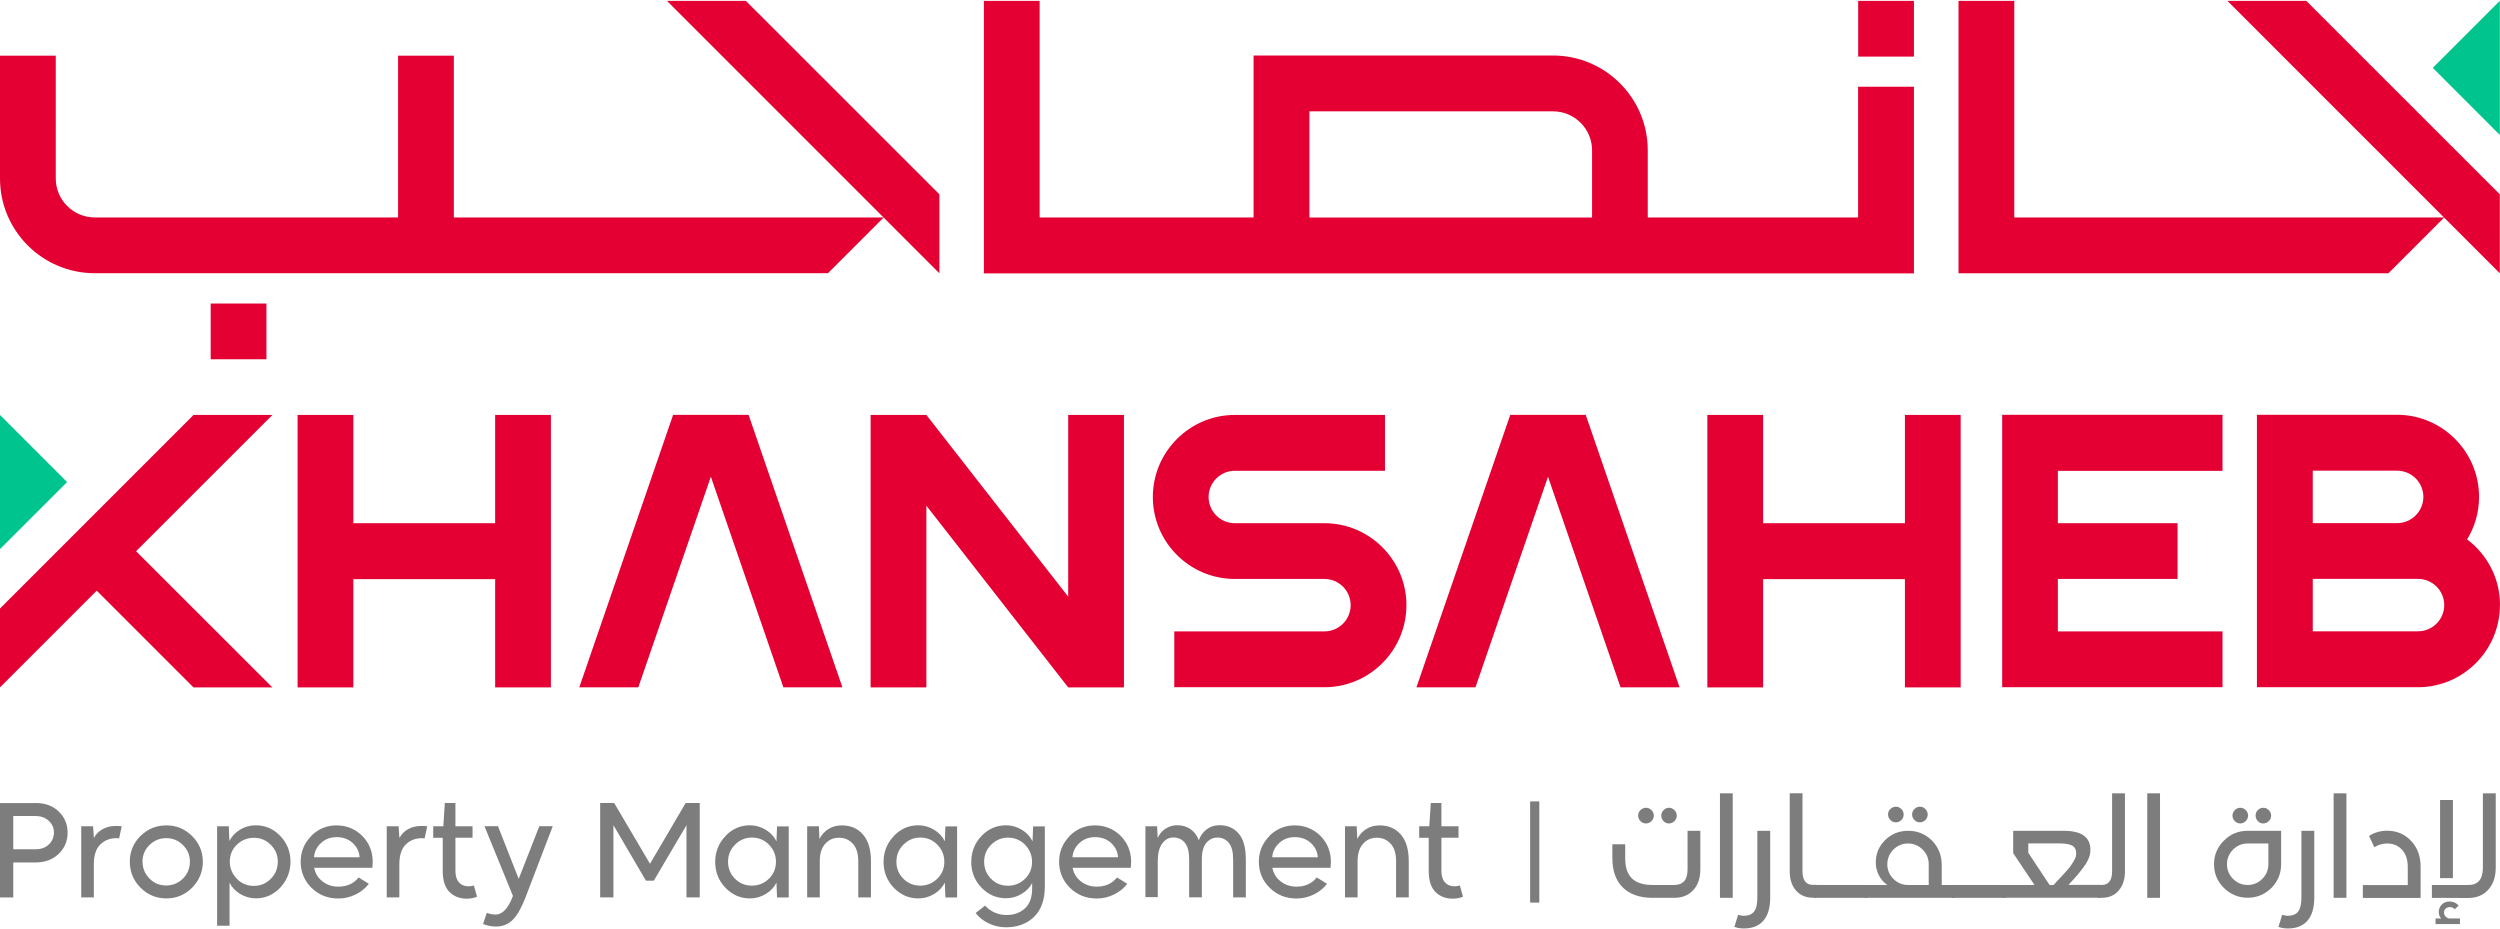 <svg xmlns="http://www.w3.org/2000/svg" id="primary_usage" viewBox="0 0 299.5 111.32"><defs><style>      .st0 {        fill: #e40521;      }      .st1 {        fill: #e40032;      }      .st2 {        fill: #14ab76;      }      .st3 {        fill: #7c7d7c;      }      .st4 {        fill: #7b7b7c;      }      .st5 {        fill: #00c48d;      }    </style></defs><g><g><path class="st0" d="M-319.67,312.5h-6.72v-6.72h6.72v6.72ZM-52.29,302.25v-9.5l-23.16-23.16h-9.5l32.66,32.66h0ZM-239.08,302.25v-9.5l-23.16-23.16h-9.39l32.66,32.66h-.11ZM-122.42,279.94v22.31h-111.33v-32.66h6.72v25.94h25.62v-19.43h35.86c6.3,0,11.31,5.12,11.31,11.31v8.01h25.19v-15.69h6.72l-.11.21ZM-194.78,295.53h33.84v-8.01c0-2.56-2.13-4.7-4.7-4.7h-29.14v12.7ZM-122.42,269.59h-6.72v6.72h6.72v-6.72ZM-58.91,295.53h-51.45v-25.94h-6.72v32.66h51.45s6.72-6.72,6.72-6.72ZM-297.25,295.53v-19.32h-6.72v19.32h-36.29c-2.56,0-4.7-2.13-4.7-4.7v-14.73h-6.72v14.73c0,6.3,5.12,11.31,11.31,11.31h87.74l6.72-6.72h-51.45l.11.11Z"></path><path class="st0" d="M-285.62,319.22v32.66h-6.72v-13.02h-16.97v13.02h-6.72v-32.66h6.72v13.02h16.97v-13.02h6.72ZM-123.49,319.22v12.92h-16.97v-13.02h-6.72v32.66h6.72v-13.02h16.97v13.02h6.72v-32.66h-6.72v.11ZM-183.15,341.96c0-5.44-4.38-9.82-9.82-9.82h-10.78c-1.71,0-3.1-1.39-3.1-3.1s1.39-3.1,3.1-3.1h18.04v-6.72h-18.04c-5.44,0-9.82,4.38-9.82,9.82s4.38,9.82,9.82,9.82h10.78c1.71,0,3.1,1.39,3.1,3.1s-1.39,3.1-3.1,3.1h-18.04v6.72h18.04c5.44,0,9.82-4.38,9.82-9.82M-85.49,325.94v-6.72h-26.36v32.66h26.36v-6.72h-19.75v-6.3h14.3v-6.72h-14.3v-6.3h19.75v.11ZM-52.19,341.96c0,5.44-4.38,9.82-9.82,9.82h-19.32v-32.66h16.76c5.44,0,9.82,4.38,9.82,9.82s-.53,3.63-1.39,5.12c2.35,1.81,3.95,4.59,3.95,7.9M-74.71,325.84v6.3h10.14c1.71,0,3.1-1.39,3.1-3.1s-1.39-3.1-3.1-3.1h-10.14v-.11ZM-58.91,341.96c0-1.71-1.39-3.1-3.1-3.1h-12.59v6.3h12.59c1.71,0,3.1-1.39,3.1-3.1M-270.99,319.22l-11.21,32.66h7.04l8.65-25.19,8.65,25.19h7.04l-11.21-32.66h-9.07.11ZM-170.77,319.22l-11.21,32.66h7.04l8.65-25.19,8.65,25.19h7.04l-11.21-32.66h-9.07.11ZM-335.25,335.55l16.33-16.33h-9.39l-23.16,23.16v9.39l11.63-11.63,11.63,11.63h9.39l-16.33-16.33h0l-.11.11ZM-216.99,319.22h-6.72v21.77l-16.97-21.77h-6.72v32.66h6.72v-21.77l16.97,21.77h6.72s0-32.66,0-32.66Z"></path><polygon class="st2" points="-52.29 269.59 -52.29 285.71 -60.3 277.59 -52.29 269.59"></polygon><polygon class="st2" points="-351.58 335.23 -351.58 319.22 -343.57 327.23 -351.58 335.23"></polygon></g><g><g><path class="st4" d="M-299.71,375.47l1.07-1.07c.96.96,2.03,1.39,3.31,1.39.75,0,1.39-.21,1.81-.53s.75-.85.75-1.39-.11-.75-.32-1.07c-.21-.32-.53-.53-.96-.75s-.85-.32-1.28-.53c-.43-.11-.96-.32-1.39-.53-.43-.21-.85-.43-1.28-.64s-.75-.53-.96-.96-.32-.96-.32-1.49c0-.96.32-1.71,1.07-2.24s1.71-.85,2.88-.85,1.49.21,2.24.43c.75.32,1.39.85,1.81,1.49l-1.17.96c-.32-.43-.64-.75-1.17-.96s-1.07-.32-1.6-.32h0c-.64,0-1.17.11-1.6.43s-.64.64-.64,1.17.11.64.32.96.53.43.96.64.85.32,1.28.43.96.32,1.39.53.96.43,1.28.64c.43.21.75.64.96,1.07.21.43.32.96.32,1.6,0,1.07-.43,1.92-1.17,2.56s-1.81.96-2.99.96h0c-1.71,0-3.2-.64-4.38-1.92h-.21Z"></path><path class="st4" d="M-289.35,368h1.6v4.7c0,.96.21,1.71.75,2.24s1.07.75,1.81.75,1.28-.21,1.81-.75.75-1.28.75-2.24v-4.7h1.6v9.18h-1.49v-1.6c-.32.53-.75.96-1.28,1.28s-1.07.53-1.71.53c-1.17,0-2.03-.43-2.67-1.17-.75-.75-1.07-1.92-1.07-3.42v-4.7h0l-.11-.11Z"></path><path class="st4" d="M-278.15,374.72c.32.32.75.64,1.28.85.53.21,1.07.32,1.71.32s1.07-.11,1.49-.32.53-.53.53-.96-.21-.64-.64-.85c-.43-.21-.85-.32-1.49-.43s-1.17-.21-1.71-.43-1.07-.43-1.49-.85-.64-.85-.64-1.49.32-1.39.96-1.81c.64-.43,1.49-.75,2.56-.75,1.6,0,2.88.53,3.63,1.49l-.96.96c-.32-.32-.64-.64-1.17-.75-.53-.21-.96-.21-1.49-.21s-1.07,0-1.39.32-.53.43-.53.85.21.53.64.75.85.32,1.49.43,1.17.21,1.71.43,1.07.43,1.49.85.64.96.64,1.6c0,.96-.32,1.6-1.07,2.13-.75.43-1.6.75-2.56.75s-1.49-.11-2.24-.43c-.75-.21-1.39-.64-1.92-1.17l1.17-1.07h0v-.21Z"></path><path class="st4" d="M-270.35,368h1.28l.21-2.99h1.39v2.99h2.24v1.49h-2.24v4.27c0,.64.11,1.17.43,1.49s.75.53,1.28.53.53,0,.75-.11l.43,1.49c-.32.21-.85.21-1.28.21-.85,0-1.71-.32-2.24-.85s-.85-1.49-.85-2.67v-4.27h-1.28v-1.49h0l-.11-.11Z"></path><path class="st4" d="M-262.24,369.28c.85-.96,1.92-1.39,3.1-1.39s1.39.21,2.03.64,1.07.85,1.39,1.49v-1.92h1.6v9.18h-1.49v-1.92c-.32.64-.85,1.07-1.49,1.49s-1.28.53-2.03.53c-1.28,0-2.24-.43-3.2-1.39-.85-.96-1.28-2.03-1.28-3.31s.43-2.45,1.28-3.31h0l.11-.11ZM-260.96,374.83c.64.64,1.28.85,2.24.85s1.6-.32,2.24-.85.85-1.28.85-2.24-.32-1.6-.85-2.24-1.28-.96-2.24-.96-1.6.32-2.13.96-.85,1.39-.85,2.24.32,1.6.85,2.24h-.11Z"></path><path class="st4" d="M-251.89,366.08c0-.32,0-.53.32-.75s.43-.32.75-.32.53,0,.75.32c.21.21.32.43.32.75s0,.53-.32.75c-.21.21-.43.32-.75.32s-.53,0-.75-.32-.32-.43-.32-.75ZM-251.67,377.18v-9.18h1.6v9.18h-1.6Z"></path><path class="st4" d="M-247.73,377.18v-9.18h1.49v1.6c.32-.53.75-.96,1.28-1.28.53-.32,1.07-.43,1.71-.43,1.17,0,2.03.43,2.67,1.17.75.75,1.07,1.92,1.07,3.42v4.7h-1.6v-4.7c0-.96-.21-1.71-.75-2.24-.43-.53-1.07-.75-1.81-.75s-1.28.21-1.81.75-.75,1.28-.75,2.24v4.7h-1.6.11Z"></path><path class="st4" d="M-236.52,369.28c.85-.96,1.92-1.39,3.1-1.39s1.39.21,2.03.64,1.07.85,1.39,1.49v-1.92h1.6v9.18h-1.49v-1.92c-.32.64-.85,1.07-1.49,1.49s-1.28.53-2.03.53c-1.28,0-2.24-.43-3.2-1.39-.85-.96-1.28-2.03-1.28-3.31s.43-2.45,1.28-3.31h0l.11-.11ZM-235.24,374.83c.64.64,1.28.85,2.24.85s1.6-.32,2.24-.85.85-1.28.85-2.24-.32-1.6-.85-2.24-1.28-.96-2.24-.96-1.6.32-2.13.96-.85,1.39-.85,2.24.32,1.6.85,2.24h-.11Z"></path><path class="st4" d="M-225.95,364.16h1.6v5.66c.32-.64.75-1.07,1.39-1.49.64-.32,1.28-.53,2.03-.53,1.28,0,2.24.43,3.2,1.39.85.96,1.28,2.03,1.28,3.31s-.43,2.35-1.28,3.31-1.92,1.39-3.2,1.39-1.39-.21-2.03-.53-1.07-.85-1.39-1.49v1.92h-1.6v-13.02h0v.11ZM-223.5,374.83c.64.64,1.28.85,2.24.85s1.6-.32,2.13-.85c.64-.64.96-1.28.96-2.24s-.32-1.6-.96-2.24-1.28-.96-2.13-.96-1.6.32-2.24.96-.96,1.39-.96,2.24.32,1.6.96,2.24h0Z"></path><path class="st4" d="M-214.85,366.08c0-.32.11-.53.32-.75s.43-.32.75-.32.53,0,.75.32.32.43.32.75,0,.53-.32.75c-.21.21-.43.32-.75.32s-.53,0-.75-.32c-.21-.21-.32-.43-.32-.75ZM-214.64,377.18v-9.18h1.6v9.18h-1.6Z"></path><path class="st4" d="M-209.09,377.18h-1.6v-13.02h1.6v13.02Z"></path><path class="st4" d="M-206.85,366.08c0-.32.11-.53.32-.75s.43-.32.75-.32.53,0,.75.32.32.43.32.75,0,.53-.32.75c-.21.21-.43.32-.75.32s-.53,0-.75-.32c-.21-.21-.32-.43-.32-.75ZM-206.74,377.18v-9.18h1.6v9.18h-1.6Z"></path><path class="st4" d="M-203.54,368h1.28l.21-2.99h1.39v2.99h2.24v1.49h-2.24v4.27c0,.64.11,1.17.43,1.49s.75.53,1.28.53.53,0,.75-.11l.43,1.49c-.43.21-.85.21-1.28.21-.96,0-1.71-.32-2.24-.85s-.85-1.49-.85-2.67v-4.27h-1.28v-1.49h0l-.11-.11Z"></path><path class="st4" d="M-197.13,380.59l.43-1.49c.43.21.75.21,1.17.21.85,0,1.6-.85,2.24-2.35l-3.63-8.97h1.71l2.67,6.72,2.67-6.72h1.71l-3.52,9.18c-.53,1.28-1.07,2.35-1.6,2.88-.53.64-1.28.85-2.13.85s-1.17,0-1.71-.32h0Z"></path></g><g><path class="st4" d="M-168.85,370.35c.85-.85,1.71-1.17,2.88-1.17h3.84v5.02c0,1.07.43,1.71,1.28,1.71h.43v1.6h-.43c-1.17,0-1.92-.53-2.24-1.49-.64,1.07-1.71,1.49-2.99,1.49s-2.13-.43-2.88-1.17-1.17-1.81-1.17-2.88.43-2.13,1.17-2.88h0l.11-.21ZM-167.78,375.04c.53.53,1.07.75,1.81.75s1.17-.21,1.71-.64.64-1.07.64-1.81v-2.56h-2.35c-.64,0-1.28.21-1.81.75s-.75,1.07-.75,1.81.21,1.28.75,1.81v-.11ZM-168.1,367.36c0-.21,0-.53.32-.64s.43-.32.64-.32.53,0,.64.32c.21.21.32.43.32.64s0,.53-.32.64c-.21.21-.43.32-.64.32s-.43,0-.64-.32-.32-.43-.32-.64ZM-165.33,367.36c0-.21,0-.53.21-.64s.43-.32.64-.32.53,0,.64.32.32.43.32.64,0,.53-.32.64-.43.32-.64.32-.43,0-.64-.32-.21-.43-.21-.64Z"></path><path class="st4" d="M-160.63,375.79h2.45c-.43-.32-.75-.64-.96-1.07s-.32-.96-.32-1.49c0-1.17.43-2.13,1.17-2.88s1.71-1.17,2.88-1.17,2.13.43,2.88,1.17,1.17,1.81,1.17,2.88-.43,2.13-1.17,2.88-1.71,1.17-2.88,1.17h-5.23v-1.6h0v.11ZM-157.21,375.04c.53.53,1.07.75,1.81.75s1.28-.21,1.81-.75.75-1.07.75-1.81-.21-1.28-.75-1.81-1.07-.75-1.81-.75-1.28.21-1.81.75-.75,1.07-.75,1.81.21,1.28.75,1.81Z"></path><path class="st4" d="M-147.61,377.39h-1.6v-12.81h1.6v12.81Z"></path><path class="st4" d="M-145.69,377.39v-1.6h5.44v-2.24c0-.85-.21-1.49-.64-2.03s-1.07-.75-1.81-.75-1.07.11-1.6.43l-.64-1.39c.64-.43,1.39-.64,2.24-.64s2.13.43,2.99,1.28c.75.85,1.17,1.92,1.17,3.1v2.24h1.49v1.6h-8.65Z"></path><path class="st4" d="M-137.36,377.39v-1.6h1.07c.85,0,1.28-.53,1.28-1.71v-5.02h1.6v5.02c0,1.07.43,1.71,1.28,1.71h1.07v1.6h-1.07c-.96,0-1.6-.32-2.03-1.07-.43.75-1.17,1.07-2.03,1.07h-1.17ZM-136.51,367.36c0-.21,0-.53.21-.64s.43-.32.64-.32.53,0,.64.32.32.43.32.64,0,.53-.32.64-.43.32-.64.32-.43,0-.64-.32-.21-.43-.21-.64ZM-133.52,366.61c.21-.21.43-.32.64-.32s.53,0,.64.32.32.43.32.64,0,.53-.32.64-.43.32-.64.32-.53,0-.64-.32-.32-.43-.32-.64,0-.53.32-.64Z"></path><path class="st4" d="M-130.96,375.79c.85,0,1.28-.53,1.28-1.71v-5.02h1.6v4.7c0,.64.11,1.07.43,1.39.32.32.64.53,1.07.53s.85-.21,1.07-.53c.32-.32.43-.75.43-1.39v-4.7h1.6v4.7c0,.64.11,1.07.43,1.39.32.32.64.53,1.07.53s.85-.21,1.07-.53c.32-.32.43-.75.43-1.39v-4.7h1.6v4.7c0,1.07-.32,1.92-.85,2.45s-1.28.96-2.24.96-1.81-.43-2.24-1.39c-.53.85-1.28,1.39-2.35,1.39s-1.71-.43-2.24-1.28c-.43.85-1.17,1.28-2.13,1.28h-.43v-1.6h.43v.21Z"></path><path class="st4" d="M-117.19,375.79h4.91c.85,0,1.28-.53,1.28-1.71v-9.5h1.6v9.5c0,1.07.43,1.71,1.28,1.71h.43v1.6h-.43c-.96,0-1.6-.32-2.03-1.07-.43.75-1.17,1.07-2.03,1.07h-4.91v-1.6h-.11ZM-116.33,374.94v-9.5h1.6v9.5h-1.6Z"></path><path class="st4" d="M-108.01,375.79h.43c.85,0,1.28-.53,1.28-1.71v-9.5h1.6v9.5c0,.96-.21,1.71-.75,2.35s-1.17.85-2.13.85h-.43v-1.6.11Z"></path></g><rect class="st4" x="-180.06" y="365.12" width="1.07" height="12.17"></rect></g></g><g id="Logo"><g id="Group"><path id="Vector" class="st1" d="M31.92,43.04h-6.68v-6.68h6.68v6.68ZM299.48,32.73v-9.45L276.29.1h-9.45l32.64,32.64ZM112.54,32.73v-9.45L89.35.1h-9.45l32.64,32.64ZM229.29,10.4v22.35h-111.42V.1h6.68v25.95h25.63V6.65h35.87c6.26,0,11.35,5.09,11.35,11.35v8.05h25.2v-15.66h6.68ZM156.87,26.06h33.86v-8.05c0-2.57-2.09-4.67-4.67-4.67h-29.19v12.72ZM229.29.1h-6.68v6.68h6.68V.1ZM292.81,26.05h-51.5V.1h-6.68v32.64h51.5l6.68-6.68ZM54.37,26.05V6.67h-6.68v19.38H11.35c-2.57,0-4.67-2.09-4.67-4.67V6.67H0v14.71c0,6.27,5.09,11.35,11.35,11.35h87.84l6.68-6.68h-51.5Z"></path><path id="Vector_2" class="st1" d="M66,49.71v32.64h-6.68v-12.97h-16.99v12.97h-6.68v-32.64h6.68v12.97h16.99v-12.97h6.68ZM228.21,49.71v12.97h-16.99v-12.97h-6.68v32.64h6.68v-12.97h16.99v12.97h6.68v-32.64h-6.68ZM168.49,72.5c0-5.41-4.41-9.82-9.82-9.82h-10.74c-1.73,0-3.14-1.41-3.14-3.14s1.41-3.14,3.14-3.14h17.99v-6.69h-17.99c-5.41,0-9.82,4.42-9.82,9.83s4.41,9.82,9.82,9.82h10.74c1.73,0,3.14,1.41,3.14,3.14s-1.41,3.14-3.14,3.14h-17.99v6.69h17.99c5.41,0,9.82-4.42,9.82-9.83ZM266.26,56.41v-6.72h-26.4v32.64h26.4v-6.69h-19.73v-6.28h14.34v-6.68h-14.34v-6.27h19.73ZM299.49,72.5c0,5.41-4.41,9.83-9.82,9.83h-19.29v-32.64h16.79c5.41,0,9.82,4.42,9.82,9.83,0,1.87-.52,3.62-1.43,5.1,2.39,1.79,3.94,4.64,3.94,7.86M277.07,56.39v6.28h10.11c1.73,0,3.14-1.41,3.14-3.14s-1.41-3.14-3.14-3.14h-10.11ZM292.82,72.49c0-1.73-1.41-3.14-3.14-3.14h-12.61v6.28h12.61c1.73,0,3.14-1.41,3.14-3.14ZM80.64,49.7l-11.24,32.64h7.07l8.69-25.23,8.69,25.23h7.07l-11.24-32.64h-9.03ZM180.93,49.7l-11.24,32.64h7.07l8.69-25.23,8.69,25.23h7.07l-11.24-32.64h-9.03ZM16.32,66.02l16.32-16.31h-9.45L0,72.9v9.45l11.59-11.59,11.59,11.59h9.45l-16.32-16.31h.01ZM134.65,49.71h-6.68v21.77l-16.99-21.77h-6.68v32.64h6.68v-21.77l16.99,21.77h6.68v-32.64Z"></path><path id="Vector_3" class="st5" d="M299.48.1v16.07l-8.03-8.04L299.48.1Z"></path><path id="Vector_4" class="st5" d="M0,65.78v-16.07l8.04,8.04L0,65.78Z"></path></g><g id="Group_2"><path id="Vector_5" class="st3" d="M184.41,96.01h-1.1v12.12h1.1v-12.12Z"></path><g id="Group_3"><path id="Vector_6" class="st3" d="M4.29,96.2c1.12,0,2.04.34,2.75,1.02.7.68,1.06,1.53,1.06,2.53s-.35,1.85-1.06,2.53c-.7.68-1.62,1.04-2.75,1.04H1.59v4.2H0v-11.31h4.29ZM4.26,101.74c.66,0,1.2-.19,1.59-.58.4-.38.61-.86.61-1.42s-.2-1.01-.61-1.4c-.41-.38-.94-.58-1.59-.58H1.59v3.98h2.67Z"></path><path id="Vector_7" class="st3" d="M9.75,98.99h1.4l.1,1.4c.25-.47.6-.82,1.06-1.07.46-.25.98-.37,1.57-.37h.07c.21,0,.43.01.63.04l-.31,1.45c-.13-.02-.22-.03-.3-.03-.8,0-1.45.26-1.96.76-.51.5-.77,1.3-.77,2.4v3.94h-1.51v-8.52h.02Z"></path><path id="Vector_8" class="st3" d="M16.84,100.15c.84-.84,1.88-1.27,3.09-1.27s2.22.43,3.09,1.28c.85.85,1.28,1.88,1.28,3.07s-.43,2.24-1.28,3.11c-.85.86-1.89,1.29-3.09,1.29s-2.24-.43-3.1-1.29c-.85-.86-1.28-1.9-1.28-3.11s.43-2.22,1.28-3.09h.01ZM17.08,103.23c0,.8.28,1.46.83,2.02.54.56,1.22.83,2,.83s1.45-.28,2.01-.83c.56-.56.83-1.23.83-2.02s-.28-1.44-.83-1.99c-.56-.56-1.22-.83-2.01-.83s-1.45.28-2.01.83c-.56.56-.83,1.22-.83,1.99h.01Z"></path><path id="Vector_9" class="st3" d="M26.01,110.92v-11.93h1.4l.07,1.76c.26-.53.68-.98,1.26-1.35.59-.35,1.22-.53,1.9-.53,1.14,0,2.12.43,2.94,1.28.81.85,1.22,1.88,1.22,3.07s-.41,2.24-1.22,3.11c-.81.86-1.79,1.29-2.94,1.29-.67,0-1.29-.18-1.88-.53-.58-.35-.99-.8-1.26-1.35v5.16h-1.51.01ZM28.37,105.28c.56.57,1.24.85,2.05.85s1.46-.29,2.02-.85c.57-.57.84-1.25.84-2.05s-.28-1.46-.84-2.02c-.57-.57-1.24-.84-2.02-.84s-1.49.28-2.05.83c-.57.56-.84,1.24-.84,2.03s.29,1.47.85,2.05h-.01Z"></path><path id="Vector_10" class="st3" d="M37.27,100.15c.84-.84,1.87-1.27,3.05-1.27s2.25.43,3.09,1.27c.82.84,1.24,1.88,1.24,3.09,0,.04-.01.28-.04.72h-6.97c.12.65.44,1.2.98,1.62.54.43,1.19.64,1.91.64,1.03,0,1.84-.36,2.43-1.1l1.23.76c-.41.53-.94.96-1.59,1.28-.66.32-1.35.48-2.06.48-1.28,0-2.36-.43-3.22-1.28-.86-.85-1.3-1.9-1.3-3.12s.43-2.22,1.27-3.09h-.01ZM37.61,102.7h5.47c-.04-.67-.32-1.24-.83-1.71-.51-.47-1.15-.7-1.91-.7s-1.37.23-1.88.7c-.51.47-.79,1.04-.84,1.71Z"></path><path id="Vector_11" class="st3" d="M46.35,98.99h1.4l.1,1.4c.25-.47.6-.82,1.06-1.07.46-.25.98-.37,1.57-.37h.07c.21,0,.43.01.63.04l-.31,1.45c-.13-.02-.22-.03-.3-.03-.8,0-1.45.26-1.96.76-.51.5-.77,1.3-.77,2.4v3.94h-1.51v-8.52h.02Z"></path><path id="Vector_12" class="st3" d="M51.91,98.99h1.2l.18-2.79h1.27v2.79h2.05v1.37h-2.05v3.96c0,.6.14,1.06.42,1.38.28.32.66.48,1.14.48.25,0,.47-.03.65-.11l.38,1.35c-.35.16-.77.24-1.24.24-.84,0-1.54-.27-2.07-.81s-.8-1.38-.8-2.5v-3.98h-1.14v-1.37h.01Z"></path><path id="Vector_13" class="st3" d="M57.87,110.7l.45-1.35c.35.15.7.21,1.06.21.82,0,1.52-.75,2.07-2.23l-3.41-8.35h1.62l2.48,6.31,2.47-6.31h1.61l-3.26,8.52c-.48,1.24-.98,2.14-1.52,2.68-.53.54-1.21.82-2.02.82-.54,0-1.07-.11-1.57-.31h.01Z"></path><path id="Vector_14" class="st3" d="M71.9,107.51v-11.31h1.68l4.29,7.28,4.27-7.28h1.69v11.31h-1.59v-8.65l-3.91,6.64h-.95l-3.89-6.64v8.65h-1.59Z"></path><path id="Vector_15" class="st3" d="M86.91,100.15c.8-.85,1.78-1.28,2.93-1.28.68,0,1.31.18,1.9.54.59.36,1.01.82,1.28,1.38l.07-1.79h1.4v8.52h-1.4l-.07-1.78c-.27.54-.69,1-1.28,1.36-.59.35-1.22.53-1.9.53-1.14,0-2.12-.43-2.94-1.28-.81-.85-1.22-1.89-1.22-3.09s.41-2.24,1.23-3.1h0ZM88.05,105.27c.56.56,1.24.83,2.03.83s1.47-.28,2.04-.83c.57-.56.84-1.24.84-2.03s-.28-1.47-.84-2.05c-.57-.57-1.24-.85-2.04-.85s-1.46.29-2.02.85c-.57.57-.84,1.25-.84,2.05s.28,1.47.83,2.03Z"></path><path id="Vector_16" class="st3" d="M96.7,107.51v-8.52h1.4l.07,1.51c.25-.48.6-.88,1.06-1.17.46-.3,1-.45,1.62-.45,1.05,0,1.89.36,2.53,1.09.64.73.96,1.8.96,3.21v4.33h-1.52v-4.33c0-.92-.21-1.62-.65-2.1-.44-.48-.98-.72-1.65-.72s-1.21.23-1.65.72c-.44.48-.66,1.17-.66,2.1v4.33h-1.51Z"></path><path id="Vector_17" class="st3" d="M107.08,100.15c.8-.85,1.78-1.28,2.93-1.28.68,0,1.31.18,1.9.54.59.36,1.01.82,1.28,1.38l.07-1.79h1.4v8.52h-1.4l-.07-1.78c-.27.54-.69,1-1.28,1.36-.59.35-1.22.53-1.9.53-1.14,0-2.12-.43-2.94-1.28-.81-.85-1.22-1.89-1.22-3.09s.41-2.24,1.23-3.1h0ZM108.22,105.27c.56.56,1.24.83,2.03.83s1.47-.28,2.04-.83c.57-.56.84-1.24.84-2.03s-.28-1.47-.84-2.05c-.57-.57-1.24-.85-2.04-.85s-1.46.29-2.02.85c-.57.57-.84,1.25-.84,2.05s.28,1.47.83,2.03Z"></path><path id="Vector_18" class="st3" d="M116.36,103.25c0-1.21.41-2.24,1.22-3.1.81-.85,1.79-1.28,2.94-1.28.68,0,1.31.18,1.9.54.59.36,1.01.82,1.28,1.38l.07-1.79h1.4v7.19c0,1.59-.43,2.81-1.28,3.64-.85.83-1.99,1.26-3.37,1.26-.73,0-1.41-.15-2.06-.46-.65-.31-1.17-.72-1.58-1.25l1.14-.89c.3.35.67.63,1.13.83.46.2.94.3,1.44.3.89,0,1.62-.27,2.2-.8.58-.53.86-1.33.86-2.39v-.65c-.26.52-.67.96-1.26,1.31-.58.35-1.21.52-1.88.52-1.14,0-2.12-.43-2.94-1.28-.81-.85-1.22-1.89-1.22-3.09ZM117.9,103.25c0,.8.28,1.47.83,2.03s1.24.83,2.03.83,1.47-.28,2.04-.83c.57-.56.84-1.24.84-2.03s-.28-1.47-.84-2.05c-.57-.57-1.24-.85-2.04-.85s-1.46.29-2.02.85c-.57.57-.84,1.25-.84,2.05Z"></path><path id="Vector_19" class="st3" d="M128.13,100.15c.84-.84,1.87-1.27,3.05-1.27s2.25.43,3.09,1.27c.82.84,1.24,1.88,1.24,3.09,0,.04-.01.28-.04.72h-6.97c.12.65.44,1.2.98,1.62.54.43,1.19.64,1.91.64,1.02,0,1.84-.36,2.43-1.1l1.23.76c-.41.53-.94.96-1.59,1.28-.66.32-1.35.48-2.06.48-1.28,0-2.36-.43-3.22-1.28-.86-.85-1.3-1.9-1.3-3.12s.43-2.22,1.27-3.09h-.01ZM128.47,102.7h5.47c-.04-.67-.32-1.24-.83-1.71-.51-.47-1.15-.7-1.91-.7s-1.37.23-1.88.7c-.51.47-.79,1.04-.84,1.71Z"></path><path id="Vector_20" class="st3" d="M137.22,107.51v-8.52h1.4l.07,1.41c.2-.48.52-.86.95-1.13.43-.27.89-.41,1.37-.41.65,0,1.2.17,1.65.5.45.33.77.77.95,1.31.18-.52.49-.96.93-1.3.44-.34.95-.51,1.55-.51.96,0,1.73.33,2.3,1,.58.66.86,1.71.86,3.12v4.53h-1.52v-4.53c0-.92-.17-1.59-.52-2.01-.35-.42-.8-.63-1.36-.63-.52,0-.97.21-1.33.63-.36.43-.54,1.09-.54,2v4.53h-1.52v-4.53c0-.92-.17-1.59-.52-2.01-.35-.42-.8-.63-1.36-.63s-.98.23-1.35.72c-.35.48-.53,1.17-.53,2.1v4.33h-1.51l.02.02Z"></path><path id="Vector_21" class="st3" d="M152.06,100.15c.84-.84,1.87-1.27,3.05-1.27s2.25.43,3.09,1.27c.82.84,1.24,1.88,1.24,3.09,0,.04-.01.28-.04.72h-6.97c.12.65.44,1.2.98,1.62.54.43,1.19.64,1.91.64,1.03,0,1.84-.36,2.43-1.1l1.23.76c-.41.53-.94.96-1.59,1.28-.66.32-1.35.48-2.06.48-1.28,0-2.36-.43-3.22-1.28-.86-.85-1.3-1.9-1.3-3.12s.43-2.22,1.27-3.09h-.01ZM152.4,102.7h5.47c-.04-.67-.32-1.24-.83-1.71-.51-.47-1.15-.7-1.91-.7s-1.37.23-1.88.7c-.51.47-.79,1.04-.84,1.71Z"></path><path id="Vector_22" class="st3" d="M161.13,107.51v-8.52h1.4l.07,1.51c.25-.48.6-.88,1.06-1.17.46-.3,1-.45,1.62-.45,1.05,0,1.89.36,2.53,1.09.64.73.96,1.8.96,3.21v4.33h-1.52v-4.33c0-.92-.21-1.62-.65-2.1-.44-.48-.98-.72-1.65-.72s-1.21.23-1.65.72c-.44.48-.66,1.17-.66,2.1v4.33h-1.51Z"></path><path id="Vector_23" class="st3" d="M170.03,98.99h1.2l.18-2.79h1.27v2.79h2.05v1.37h-2.05v3.96c0,.6.14,1.06.42,1.38.28.32.66.48,1.14.48.25,0,.47-.03.65-.11l.38,1.35c-.35.16-.77.24-1.24.24-.84,0-1.54-.27-2.07-.81s-.8-1.38-.8-2.5v-3.98h-1.14v-1.37h.01Z"></path></g><g id="Group_4"><path id="Vector_24" class="st3" d="M193.16,102.84v-1.7h1.54v1.7c0,1.07.27,1.87.8,2.39.53.52,1.36.79,2.46.79h2.61c1.07,0,1.6-.62,1.6-1.87v-4.62h1.53v4.62c0,1.04-.28,1.87-.84,2.48-.57.62-1.32.93-2.28.93h-2.61c-1.54,0-2.72-.42-3.56-1.24-.83-.82-1.25-1.99-1.25-3.48h.01ZM196.25,97.71c0-.26.09-.48.28-.66.18-.18.41-.28.66-.28s.48.1.66.28c.18.18.28.41.28.66s-.1.48-.28.66c-.18.18-.41.28-.66.28s-.48-.09-.66-.28c-.18-.18-.28-.41-.28-.66ZM199.3,97.05c.17-.18.38-.28.64-.28s.48.1.66.28c.18.18.28.41.28.66s-.1.48-.28.66c-.18.18-.41.28-.66.28s-.47-.09-.65-.28c-.18-.18-.27-.41-.27-.66s.1-.48.28-.66Z"></path><path id="Vector_25" class="st3" d="M207.58,107.56h-1.53v-12.52h1.53v12.52Z"></path><path id="Vector_26" class="st3" d="M208.22,109.59c.22.07.45.12.66.12.6,0,1.02-.18,1.28-.53s.37-.91.37-1.65v-8h1.54v8.02c0,1.2-.27,2.11-.81,2.74-.54.63-1.32.94-2.34.94-.41,0-.79-.06-1.14-.19l.44-1.43h0Z"></path><path id="Vector_27" class="st3" d="M214.41,95.03h1.53v9.36c0,1.08.43,1.62,1.27,1.62h.41v1.54h-.41c-.86,0-1.55-.29-2.05-.86-.5-.58-.75-1.35-.75-2.3v-9.36Z"></path><path id="Vector_28" class="st3" d="M223.71,107.56h-6.43v-1.54h6.43v1.54Z"></path><path id="Vector_29" class="st3" d="M226.1,106.02c-.43-.3-.77-.68-1.01-1.16-.26-.48-.37-.99-.37-1.55,0-1.04.37-1.92,1.12-2.67.75-.74,1.67-1.11,2.77-1.11s2.09.4,2.86,1.19c.77.79,1.15,1.77,1.15,2.94v2.36h1.57v1.54h-10.79v-1.54h2.71ZM226.83,105.29c.48.48,1.07.73,1.75.73h2.48v-2.48c0-.69-.24-1.28-.73-1.76-.48-.48-1.07-.73-1.75-.73s-1.27.25-1.75.73c-.48.49-.73,1.08-.73,1.76s.25,1.27.73,1.75ZM226.19,97.58c0-.26.08-.48.28-.66.19-.18.41-.28.66-.28s.46.1.65.28c.19.18.28.41.28.66s-.09.48-.28.66c-.19.18-.41.28-.65.28s-.48-.09-.66-.28c-.18-.18-.28-.41-.28-.66ZM229.35,96.92c.18-.18.4-.28.66-.28s.46.1.65.28c.18.18.28.41.28.66s-.1.48-.28.66c-.19.18-.41.28-.65.28s-.48-.09-.66-.28c-.18-.18-.28-.41-.28-.66s.09-.48.28-.66Z"></path><path id="Vector_30" class="st3" d="M240.29,107.56h-6.43v-1.54h6.43v1.54Z"></path><path id="Vector_31" class="st3" d="M239.97,106.02h3.76l-2.55-3.81v-2.68h6.04c2.15,0,3.21.76,3.21,2.28,0,.33-.06.67-.2,1.01-.14.34-.36.73-.67,1.14-.32.42-.58.74-.77.96-.19.22-.52.59-.99,1.09h3.84v1.54h-11.66v-1.54h-.01ZM242.97,102.13l2.57,3.89h.48c.12-.13.3-.33.55-.6.26-.27.44-.47.57-.61.13-.14.29-.32.49-.54.2-.22.35-.42.46-.57.11-.15.21-.32.32-.5.11-.18.19-.35.25-.5.04-.15.07-.3.07-.44,0-.48-.17-.8-.5-.97-.33-.17-.84-.25-1.54-.25h-3.7v1.08h-.02Z"></path><path id="Vector_32" class="st3" d="M251.32,106.02h.44c.84,0,1.27-.54,1.27-1.62v-9.36h1.54v9.36c0,.95-.26,1.72-.76,2.3-.5.58-1.18.86-2.06.86h-.44v-1.54h.01Z"></path><path id="Vector_33" class="st3" d="M258.77,107.56h-1.53v-12.52h1.53v12.52Z"></path><path id="Vector_34" class="st3" d="M266.43,100.7c.78-.78,1.72-1.17,2.83-1.17h4.02v4.01c0,1.11-.4,2.06-1.17,2.84-.79.78-1.74,1.17-2.84,1.17s-2.05-.4-2.84-1.17c-.79-.78-1.19-1.73-1.19-2.84s.4-2.06,1.19-2.84h.01ZM266.79,103.54c0,.68.25,1.27.73,1.75.48.48,1.07.73,1.75.73s1.27-.25,1.75-.73c.48-.48.73-1.07.73-1.75v-2.49h-2.48c-.68,0-1.27.25-1.75.73-.48.49-.73,1.08-.73,1.76ZM267.45,97.71c0-.26.1-.48.28-.66.18-.18.41-.28.66-.28s.46.1.65.28c.19.18.28.41.28.66s-.1.48-.28.66c-.19.18-.41.28-.65.28s-.48-.09-.66-.28c-.18-.18-.28-.41-.28-.66ZM270.22,97.71c0-.26.08-.48.27-.66.18-.18.39-.28.65-.28s.48.1.66.28c.18.18.28.41.28.66s-.08.48-.28.66c-.18.18-.41.28-.66.28s-.47-.09-.65-.28c-.18-.18-.27-.41-.27-.66Z"></path><path id="Vector_35" class="st3" d="M273.4,109.59c.22.07.45.12.66.12.6,0,1.02-.18,1.28-.53.25-.35.37-.91.37-1.65v-8h1.54v8.02c0,1.2-.27,2.11-.81,2.74-.55.63-1.32.94-2.34.94-.41,0-.79-.06-1.14-.19l.44-1.43h0Z"></path><path id="Vector_36" class="st3" d="M281.1,107.56h-1.53v-12.52h1.53v12.52Z"></path><path id="Vector_37" class="st3" d="M288.45,106.02v-2.19c0-.83-.22-1.51-.68-2.02-.46-.51-1.06-.76-1.79-.76-.54,0-1.06.15-1.53.45l-.64-1.35c.63-.42,1.36-.63,2.17-.63,1.15,0,2.11.41,2.87,1.22.76.81,1.14,1.84,1.14,3.1v3.73h-6.92v-1.54h5.38Z"></path><path id="Vector_38" class="st3" d="M291.35,106.02h4.37c1.15,0,1.73-.69,1.73-2.07v-8.91h1.54v8.88c0,1.12-.3,2.02-.9,2.67-.6.66-1.4.99-2.4.99l-4.35-.02v-1.54h.02ZM292.47,110.06c-.2-.22-.31-.49-.31-.79,0-.36.13-.66.37-.91.25-.25.57-.36.94-.36.42,0,.78.16,1.08.48l-.47.45c-.15-.17-.35-.26-.6-.26-.19,0-.35.06-.49.18-.14.12-.2.28-.2.47s.07.36.21.5c.14.15.3.21.48.21h1.22v.67h-2.92v-.67h.67l.02.02ZM292.32,105.2v-9.36h1.54v9.36h-1.54Z"></path></g></g></g></svg>